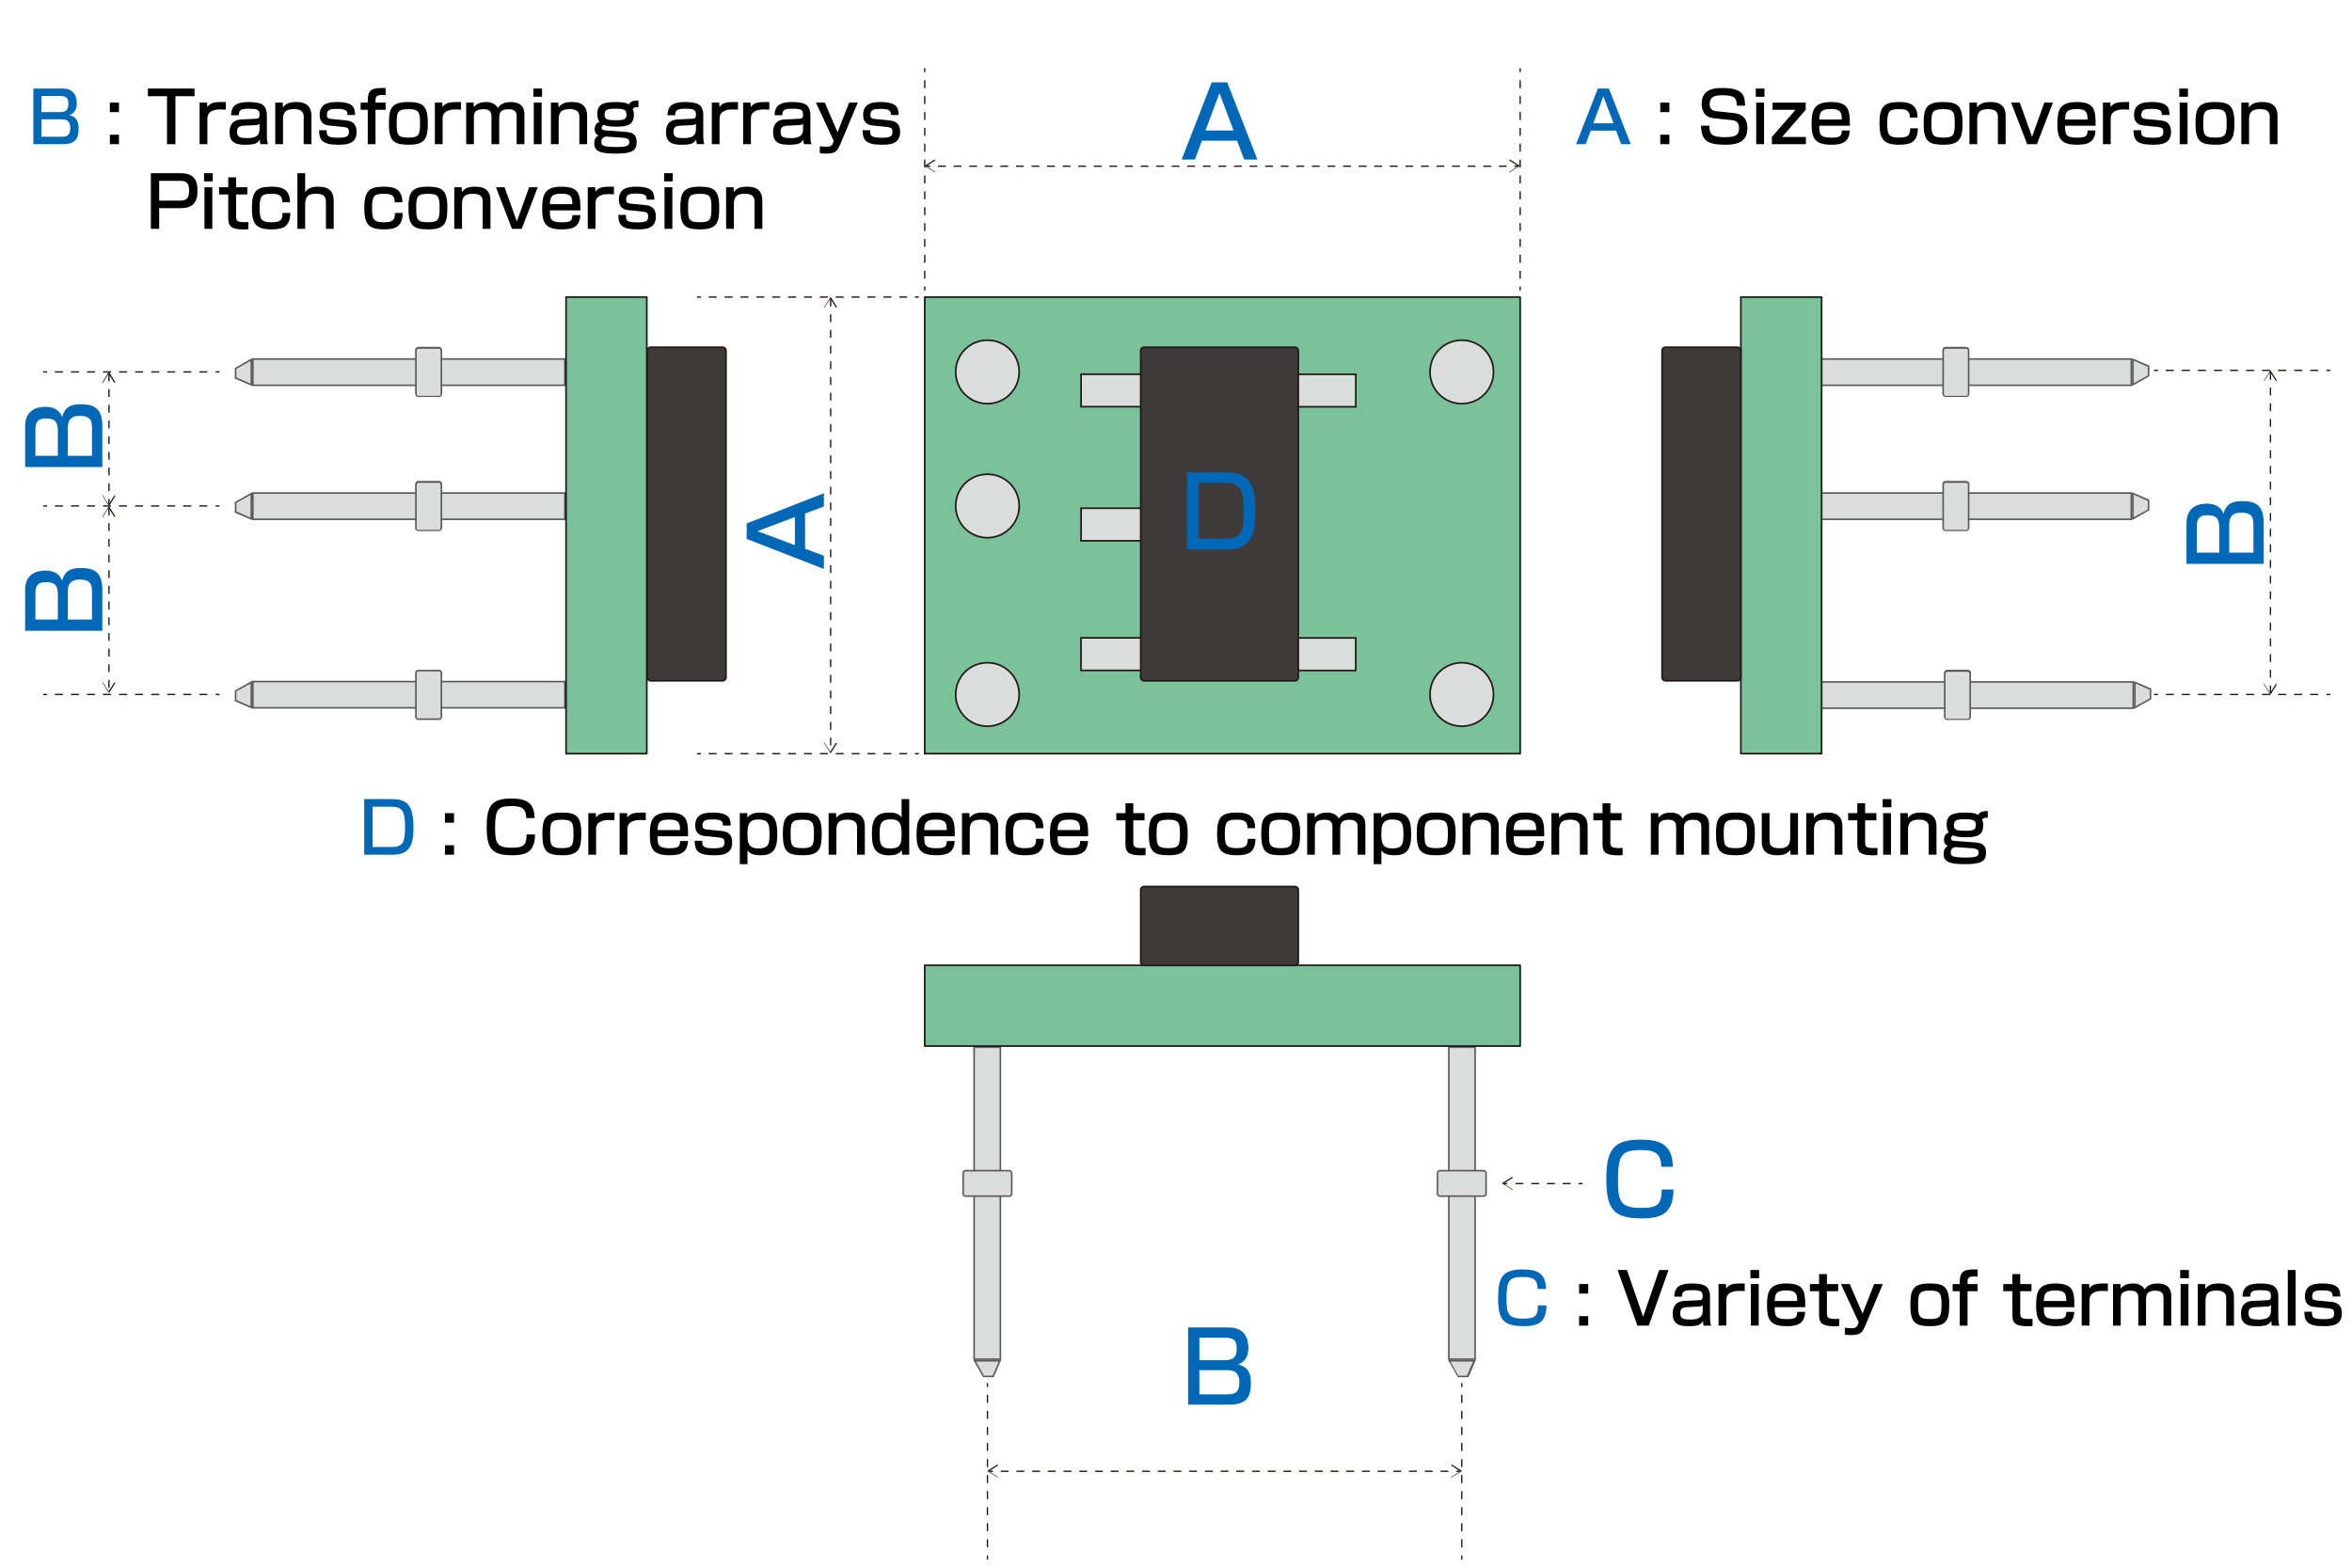 <?xml version="1.0" encoding="UTF-8"?>
<svg id="_レイヤー_1" data-name="レイヤー 1" xmlns="http://www.w3.org/2000/svg" width="600" height="400" xmlns:xlink="http://www.w3.org/1999/xlink" version="1.1" viewBox="0 0 600 400">
  <defs>
    <style>
      .cls-1 {
        fill: #231815;
      }

      .cls-1, .cls-2, .cls-3, .cls-4, .cls-5 {
        stroke-width: 0px;
      }

      .cls-6, .cls-7, .cls-8, .cls-9, .cls-10, .cls-11, .cls-12, .cls-13, .cls-14, .cls-15, .cls-16, .cls-17, .cls-18, .cls-19, .cls-20 {
        stroke: #231815;
      }

      .cls-6, .cls-7, .cls-9, .cls-10, .cls-11, .cls-12, .cls-16, .cls-17, .cls-18, .cls-19, .cls-20 {
        stroke-miterlimit: 10;
      }

      .cls-6, .cls-8, .cls-9, .cls-13, .cls-14, .cls-15, .cls-18 {
        stroke-width: .425px;
      }

      .cls-6, .cls-4 {
        fill: #dbdcdc;
      }

      .cls-2 {
        fill: #595757;
      }

      .cls-7 {
        stroke-dasharray: 0 0 2.003 2.003;
      }

      .cls-7, .cls-9, .cls-10, .cls-11, .cls-12, .cls-16, .cls-17, .cls-19, .cls-20 {
        fill: none;
      }

      .cls-7, .cls-10, .cls-11, .cls-12, .cls-16, .cls-17, .cls-19, .cls-20 {
        stroke-width: .34px;
      }

      .cls-8 {
        fill: url(#_名称未設定グラデーション);
      }

      .cls-8, .cls-13, .cls-14, .cls-15 {
        stroke-linecap: round;
        stroke-linejoin: round;
      }

      .cls-9 {
        stroke-dasharray: 0 2;
      }

      .cls-3 {
        fill: #000;
      }

      .cls-10 {
        stroke-dasharray: 0 0 2.047 2.047;
      }

      .cls-11 {
        stroke-dasharray: 0 0 2.025 2.025;
      }

      .cls-13 {
        fill: url(#_名称未設定グラデーション_2);
      }

      .cls-14 {
        fill: url(#_名称未設定グラデーション_3);
      }

      .cls-15 {
        fill: url(#_名称未設定グラデーション_4);
      }

      .cls-16 {
        stroke-dasharray: 0 0 2.047 2.047;
      }

      .cls-5 {
        fill: #0068b6;
      }

      .cls-17 {
        stroke-dasharray: 0 0 1.987 1.987;
      }

      .cls-18 {
        fill: #3e3a39;
      }

      .cls-19 {
        stroke-dasharray: 0 0 2 2;
      }

      .cls-20 {
        stroke-dasharray: 0 0 2.013 2.013;
      }
    </style>
    <linearGradient id="_名称未設定グラデーション" data-name="名称未設定グラデーション" x1="235.9" y1="267.95" x2="387.8" y2="267.95" gradientTransform="translate(0 402) scale(1 -1)" gradientUnits="userSpaceOnUse">
      <stop offset=".123" stop-color="#79c29a"/>
      <stop offset=".736" stop-color="#79c29a"/>
    </linearGradient>
    <linearGradient id="_名称未設定グラデーション_2" data-name="名称未設定グラデーション 2" x1="235.9" y1="145.4" x2="387.8" y2="145.4" gradientTransform="translate(0 402) scale(1 -1)" gradientUnits="userSpaceOnUse">
      <stop offset=".123" stop-color="#79c29a"/>
      <stop offset=".736" stop-color="#79c29a"/>
    </linearGradient>
    <linearGradient id="_名称未設定グラデーション_3" data-name="名称未設定グラデーション 3" x1="144.365" y1="267.95" x2="165.038" y2="267.95" gradientTransform="translate(0 402) scale(1 -1)" gradientUnits="userSpaceOnUse">
      <stop offset=".123" stop-color="#79c29a"/>
      <stop offset=".736" stop-color="#79c29a"/>
    </linearGradient>
    <linearGradient id="_名称未設定グラデーション_4" data-name="名称未設定グラデーション 4" x1="444.075" y1="267.95" x2="464.746" y2="267.95" gradientTransform="translate(0 402) scale(1 -1)" gradientUnits="userSpaceOnUse">
      <stop offset=".123" stop-color="#79c29a"/>
      <stop offset=".736" stop-color="#79c29a"/>
    </linearGradient>
  </defs>
  <g>
    <g>
      <g>
        <polygon class="cls-8" points="235.9 192.3 235.9 75.8 387.8 75.8 387.8 192.3 235.9 192.3"/>
        <path class="cls-6" d="M251.9,103c-4.5,0-8.1-3.6-8.1-8.1s3.6-8.1,8.1-8.1,8.1,3.6,8.1,8.1-3.7,8.1-8.1,8.1Z"/>
        <path class="cls-6" d="M251.9,137.2c-4.5,0-8.1-3.6-8.1-8.1s3.6-8.1,8.1-8.1,8.1,3.6,8.1,8.1-3.7,8.1-8.1,8.1Z"/>
        <path class="cls-6" d="M251.9,185.3c-4.5,0-8.1-3.6-8.1-8.1s3.6-8.1,8.1-8.1,8.1,3.6,8.1,8.1-3.7,8.1-8.1,8.1Z"/>
        <path class="cls-6" d="M372.9,103c-4.5,0-8.1-3.6-8.1-8.1s3.6-8.1,8.1-8.1,8.1,3.6,8.1,8.1-3.6,8.1-8.1,8.1Z"/>
        <path class="cls-6" d="M372.9,185.3c-4.5,0-8.1-3.6-8.1-8.1s3.6-8.1,8.1-8.1,8.1,3.6,8.1,8.1-3.6,8.1-8.1,8.1Z"/>
        <rect class="cls-6" x="275.786" y="95.474" width="18.4" height="8.3"/>
        <rect class="cls-6" x="275.791" y="129.678" width="18.4" height="8.3"/>
        <rect class="cls-6" x="275.767" y="162.755" width="18.4" height="8.3"/>
        <rect class="cls-6" x="327.467" y="95.493" width="18.4" height="8.3"/>
        <rect class="cls-6" x="327.448" y="162.774" width="18.4" height="8.3"/>
      </g>
      <path class="cls-18" d="M330.4,173.7h-38.6c-.4,0-.8-.4-.8-.8v-83.5c0-.4.4-.8.8-.8h38.6c.4,0,.8.4.8.8v83.5c0,.4-.4.8-.8.8Z"/>
    </g>
    <g>
      <g>
        <g>
          <g>
            <g>
              <rect class="cls-4" x="369.5" y="267.2" width="6.7" height="79.6"/>
              <path class="cls-2" d="M376.1,267.4v79.2h-6.3v-79.2h6.3M376.5,266.9h-7.1v80.1h7.1v-80.1h0Z"/>
            </g>
            <g>
              <polygon class="cls-4" points="372 351.2 369.7 347.2 376.2 347.2 374.4 351.2 372 351.2"/>
              <path class="cls-2" d="M375.8,347.4l-1.6,3.6h-2.2l-2-3.6h5.8M376.5,347h-7.1l2.5,4.4h2.7l1.9-4.4h0Z"/>
            </g>
          </g>
          <g>
            <path class="cls-4" d="M367.3,305.3c-.3,0-.6-.3-.6-.6v-5.4c0-.3.3-.6.6-.6h11.2c.3,0,.6.3.6.6v5.3c0,.3-.3.6-.6.6h-11.2v.1Z"/>
            <path class="cls-2" d="M378.5,298.9c.2,0,.4.2.4.4v5.3c0,.2-.2.4-.4.4h-11.2c-.2,0-.4-.2-.4-.4v-5.3c0-.2.2-.4.4-.4h11.2M378.5,298.5h-11.2c-.4,0-.8.4-.8.8v5.3c0,.4.4.8.8.8h11.2c.4,0,.8-.4.8-.8v-5.3c0-.4-.4-.8-.8-.8h0Z"/>
          </g>
        </g>
        <g>
          <g>
            <g>
              <rect class="cls-4" x="248.5" y="267.2" width="6.7" height="79.6"/>
              <path class="cls-2" d="M255,267.4v79.2h-6.3v-79.2h6.3M255.4,266.9h-7.1v80.1h7.1v-80.1h0Z"/>
            </g>
            <g>
              <polygon class="cls-4" points="250.9 351.2 248.7 347.2 255.1 347.2 253.4 351.2 250.9 351.2"/>
              <path class="cls-2" d="M254.8,347.4l-1.6,3.6h-2.2l-2-3.6h5.8M255.4,347h-7.1l2.5,4.4h2.7l1.9-4.4h0Z"/>
            </g>
          </g>
          <g>
            <path class="cls-4" d="M246.3,305.3c-.3,0-.6-.3-.6-.6v-5.4c0-.3.3-.6.6-.6h11.2c.3,0,.6.3.6.6v5.3c0,.3-.3.6-.6.6h-11.2v.1Z"/>
            <path class="cls-2" d="M257.5,298.9c.2,0,.4.2.4.4v5.3c0,.2-.2.4-.4.4h-11.2c-.2,0-.4-.2-.4-.4v-5.3c0-.2.2-.4.4-.4h11.2M257.5,298.5h-11.2c-.4,0-.8.4-.8.8v5.3c0,.4.4.8.8.8h11.2c.4,0,.8-.4.8-.8v-5.3c0-.4-.4-.8-.8-.8h0Z"/>
          </g>
        </g>
        <polygon class="cls-13" points="235.9 266.9 235.9 246.3 387.8 246.3 387.8 266.9 235.9 266.9"/>
      </g>
      <path class="cls-18" d="M330.4,246.3h-38.6c-.4,0-.8-.4-.8-.8v-18.5c0-.4.4-.8.8-.8h38.6c.4,0,.8.4.8.8v18.5c0,.4-.4.8-.8.8Z"/>
    </g>
    <g>
      <line class="cls-12" x1="235.9" y1="74.1" x2="235.9" y2="73.1"/>
      <line class="cls-11" x1="235.9" y1="71.1" x2="235.9" y2="19.5"/>
      <line class="cls-12" x1="235.9" y1="18.4" x2="235.9" y2="17.4"/>
    </g>
    <g>
      <line class="cls-12" x1="387.8" y1="74.1" x2="387.8" y2="73.1"/>
      <line class="cls-11" x1="387.8" y1="71.1" x2="387.8" y2="19.5"/>
      <line class="cls-12" x1="387.8" y1="18.4" x2="387.8" y2="17.4"/>
    </g>
    <g>
      <line class="cls-12" x1="236.3" y1="42.4" x2="237.3" y2="42.4"/>
      <line class="cls-17" x1="239.3" y1="42.4" x2="385.4" y2="42.4"/>
      <line class="cls-12" x1="386.3" y1="42.4" x2="387.3" y2="42.4"/>
      <path class="cls-1" d="M238.6,44c.1-.1,0-.2-.1-.2l-2.2-1.4,2.2-1.4c.1-.1.1-.2.1-.2-.1-.1-.2-.1-.2-.1l-2.4,1.5-.1.1q0,.1.1.1l2.4,1.5h.1c.1.2.1.1.1.1Z"/>
      <path class="cls-1" d="M385,44c-.1-.1,0-.2.1-.2l2.2-1.4-2.2-1.4c-.1-.1-.1-.2-.1-.2.1-.1.2-.1.2-.1l2.4,1.5.1.1q0,.1-.1.1l-2.4,1.5h-.1c0,.2,0,.1-.1.1Z"/>
    </g>
    <g>
      <line class="cls-12" x1="177.8" y1="192.3" x2="178.8" y2="192.3"/>
      <line class="cls-11" x1="180.8" y1="192.3" x2="232.4" y2="192.3"/>
      <line class="cls-12" x1="233.4" y1="192.3" x2="234.4" y2="192.3"/>
    </g>
    <g>
      <line class="cls-12" x1="177.8" y1="75.8" x2="178.8" y2="75.8"/>
      <line class="cls-11" x1="180.8" y1="75.8" x2="232.4" y2="75.8"/>
      <line class="cls-12" x1="233.4" y1="75.8" x2="234.4" y2="75.8"/>
    </g>
    <g>
      <line class="cls-19" x1="211.9" y1="76.2" x2="211.9" y2="191.9"/>
      <path class="cls-1" d="M210.2,78.5c.1.1.2,0,.2-.1l1.4-2.2,1.4,2.2c.1.1.2.1.2.1.1-.1.1-.2.1-.2l-1.5-2.4-.1-.1s-.1,0-.1.1l-1.5,2.4v.1c-.2,0-.1.1-.1.1Z"/>
      <path class="cls-1" d="M210.2,189.5c.1-.1.2,0,.2.1l1.4,2.2,1.4-2.2c.1-.1.2-.1.2-.1l.1.2-1.5,2.4-.1.1s-.1,0-.1-.1l-1.5-2.4v-.1c-.2,0-.1,0-.1-.1Z"/>
    </g>
    <g>
      <g>
        <g>
          <g>
            <g>
              <rect class="cls-4" x="64.5" y="173.9" width="79.6" height="6.7"/>
              <path class="cls-2" d="M143.9,174.1v6.3h-79.2v-6.3h79.2M144.4,173.7h-80.1v7.1h80.1v-7.1h0Z"/>
            </g>
            <g>
              <polygon class="cls-4" points="60.1 178.8 60.1 176.3 64.1 174 64.1 180.5 60.1 178.8"/>
              <path class="cls-2" d="M63.9,174.4v5.8l-3.6-1.6v-2.2l3.6-2M64.3,173.7l-4.4,2.5v2.7l4.4,1.9v-7.1h0Z"/>
            </g>
          </g>
          <g>
            <path class="cls-4" d="M106.6,183.4c-.3,0-.6-.3-.6-.6v-11.2c0-.3.3-.6.6-.6h5.3c.3,0,.6.3.6.6v11.2c0,.3-.3.6-.6.6h-5.3Z"/>
            <path class="cls-2" d="M112,171.3c.2,0,.4.2.4.4v11.2c0,.2-.2.4-.4.4h-5.3c-.2,0-.4-.2-.4-.4v-11.2c0-.2.2-.4.4-.4h5.3M112,170.9h-5.3c-.4,0-.8.4-.8.8v11.2c0,.4.4.8.8.8h5.3c.4,0,.8-.4.8-.8v-11.2c0-.5-.4-.8-.8-.8h0Z"/>
          </g>
        </g>
        <g>
          <g>
            <g>
              <rect class="cls-4" x="64.5" y="125.8" width="79.6" height="6.7"/>
              <path class="cls-2" d="M143.9,126v6.3h-79.2v-6.3h79.2M144.4,125.6h-80.1v7.1h80.1v-7.1h0Z"/>
            </g>
            <g>
              <polygon class="cls-4" points="60.1 130.6 60.1 128.2 64.1 125.9 64.1 132.4 60.1 130.6"/>
              <path class="cls-2" d="M63.9,126.3v5.8l-3.6-1.6v-2.2l3.6-2M64.3,125.6l-4.4,2.5v2.7l4.4,1.9v-7.1h0Z"/>
            </g>
          </g>
          <g>
            <path class="cls-4" d="M106.6,135.3c-.3,0-.6-.3-.6-.6v-11.2c0-.3.3-.6.6-.6h5.3c.3,0,.6.3.6.6v11.2c0,.3-.3.6-.6.6h-5.3Z"/>
            <path class="cls-2" d="M112,123.2c.2,0,.4.2.4.4v11.2c0,.2-.2.4-.4.4h-5.3c-.2,0-.4-.2-.4-.4v-11.2c0-.2.2-.4.4-.4h5.3M112,122.7h-5.3c-.4,0-.8.4-.8.8v11.2c0,.4.4.8.8.8h5.3c.4,0,.8-.4.8-.8v-11.2c0-.4-.4-.8-.8-.8h0Z"/>
          </g>
        </g>
        <g>
          <g>
            <g>
              <rect class="cls-4" x="64.5" y="91.6" width="79.6" height="6.7"/>
              <path class="cls-2" d="M143.9,91.8v6.3h-79.2v-6.3h79.2M144.4,91.4h-80.1v7.1h80.1v-7.1h0Z"/>
            </g>
            <g>
              <polygon class="cls-4" points="60.1 96.4 60.1 94 64.1 91.7 64.1 98.2 60.1 96.4"/>
              <path class="cls-2" d="M63.9,92.1v5.8l-3.6-1.6v-2.2l3.6-2M64.3,91.4l-4.4,2.5v2.7l4.4,1.9v-7.1h0Z"/>
            </g>
          </g>
          <g>
            <path class="cls-4" d="M106.6,101.1c-.3,0-.6-.3-.6-.6v-11.1c0-.3.3-.6.6-.6h5.3c.3,0,.6.3.6.6v11.2c0,.3-.3.6-.6.6h-5.3v-.1Z"/>
            <path class="cls-2" d="M112,89c.2,0,.4.2.4.4v11.2c0,.2-.2.4-.4.4h-5.3c-.2,0-.4-.2-.4-.4v-11.2c0-.2.2-.4.4-.4h5.3M112,88.5h-5.3c-.4,0-.8.4-.8.8v11.2c0,.4.4.8.8.8h5.3c.4,0,.8-.4.8-.8v-11.1c0-.5-.4-.9-.8-.9h0Z"/>
          </g>
        </g>
        <polygon class="cls-14" points="144.4 192.3 144.4 75.8 165 75.8 165 192.3 144.4 192.3"/>
      </g>
      <path class="cls-18" d="M184.4,173.7h-18.5c-.4,0-.8-.4-.8-.8v-83.5c0-.4.4-.8.8-.8h18.5c.4,0,.8.4.8.8v83.5c0,.4-.4.8-.8.8Z"/>
    </g>
    <g>
      <g>
        <g>
          <g>
            <g>
              <rect class="cls-4" x="464.1" y="125.8" width="79.6" height="6.7"/>
              <path class="cls-2" d="M543.5,126v6.3h-79.2v-6.3h79.2M543.9,125.6h-80.1v7.1h80.1v-7.1h0Z"/>
            </g>
            <g>
              <polygon class="cls-4" points="544.1 125.9 548.1 127.6 548.1 130.1 544.1 132.3 544.1 125.9"/>
              <path class="cls-2" d="M544.3,126.2l3.6,1.6v2.2l-3.6,2v-5.8M543.9,125.6v7.1l4.4-2.5v-2.7l-4.4-1.9h0Z"/>
            </g>
          </g>
          <g>
            <path class="cls-4" d="M496.2,135.3c-.3,0-.6-.3-.6-.6v-11.2c0-.3.3-.6.6-.6h5.3c.3,0,.6.3.6.6v11.2c0,.3-.3.6-.6.6h-5.3Z"/>
            <path class="cls-2" d="M501.6,123.2c.2,0,.4.2.4.4v11.2c0,.2-.2.4-.4.4h-5.3c-.2,0-.4-.2-.4-.4v-11.2c0-.2.2-.4.4-.4h5.3M501.6,122.7h-5.3c-.4,0-.8.4-.8.8v11.2c0,.4.4.8.8.8h5.3c.4,0,.8-.4.8-.8v-11.2c0-.4-.4-.8-.8-.8h0Z"/>
          </g>
        </g>
        <g>
          <g>
            <g>
              <rect class="cls-4" x="464.5" y="174" width="79.6" height="6.7"/>
              <path class="cls-2" d="M544,174.2v6.3h-79.2v-6.3h79.2M544.4,173.8h-80.1v7.1h80.1v-7.1h0Z"/>
            </g>
            <g>
              <polygon class="cls-4" points="544.6 174.1 548.6 175.8 548.6 178.3 544.6 180.5 544.6 174.1"/>
              <path class="cls-2" d="M544.8,174.4l3.6,1.6v2.2l-3.6,2v-5.8M544.4,173.8v7.1l4.4-2.5v-2.7l-4.4-1.9h0Z"/>
            </g>
          </g>
          <g>
            <path class="cls-4" d="M496.7,183.5c-.3,0-.6-.3-.6-.6v-11.2c0-.3.3-.6.6-.6h5.3c.3,0,.6.3.6.6v11.2c0,.3-.3.6-.6.6h-5.3Z"/>
            <path class="cls-2" d="M502,171.4c.2,0,.4.2.4.4v11.2c0,.2-.2.4-.4.4h-5.3c-.2,0-.4-.2-.4-.4v-11.2c0-.2.2-.4.4-.4h5.3M502,170.9h-5.3c-.4,0-.8.4-.8.8v11.2c0,.4.4.8.8.8h5.3c.4,0,.8-.4.8-.8v-11.2c.1-.4-.3-.8-.8-.8h0Z"/>
          </g>
        </g>
        <g>
          <g>
            <g>
              <rect class="cls-4" x="464.1" y="91.6" width="79.6" height="6.7"/>
              <path class="cls-2" d="M543.5,91.8v6.3h-79.2v-6.3h79.2M543.9,91.4h-80.1v7.1h80.1v-7.1h0Z"/>
            </g>
            <g>
              <polygon class="cls-4" points="544.1 91.7 548.1 93.4 548.1 95.9 544.1 98.1 544.1 91.7"/>
              <path class="cls-2" d="M544.3,92l3.6,1.6v2.2l-3.6,2v-5.8M543.9,91.4v7.1l4.4-2.5v-2.7l-4.4-1.9h0Z"/>
            </g>
          </g>
          <g>
            <path class="cls-4" d="M496.2,101.1c-.3,0-.6-.3-.6-.6v-11.1c0-.3.3-.6.6-.6h5.3c.3,0,.6.3.6.6v11.2c0,.3-.3.6-.6.6h-5.3v-.1Z"/>
            <path class="cls-2" d="M501.6,89c.2,0,.4.2.4.4v11.2c0,.2-.2.4-.4.4h-5.3c-.2,0-.4-.2-.4-.4v-11.2c0-.2.2-.4.4-.4h5.3M501.6,88.5h-5.3c-.4,0-.8.4-.8.8v11.2c0,.4.4.8.8.8h5.3c.4,0,.8-.4.8-.8v-11.1c0-.5-.4-.9-.8-.9h0Z"/>
          </g>
        </g>
        <polygon class="cls-15" points="444.1 192.3 444.1 75.8 464.7 75.8 464.7 192.3 444.1 192.3"/>
      </g>
      <path class="cls-18" d="M443.3,173.7h-18.5c-.4,0-.8-.4-.8-.8v-83.5c0-.4.4-.8.8-.8h18.5c.4,0,.8.4.8.8v83.5c0,.4-.4.8-.8.8Z"/>
    </g>
    <g>
      <line class="cls-19" x1="27.8" y1="95.3" x2="27.8" y2="128.7"/>
      <path class="cls-1" d="M26.1,97.7c.1.1.2,0,.2-.1l1.4-2.2,1.4,2.2c.1.1.2.1.2.1.1-.1.1-.2.1-.2l-1.5-2.5-.1-.1s-.1,0-.1.1l-1.5,2.4v.1q-.1.1-.1.2Z"/>
      <path class="cls-1" d="M26.1,126.4c.1-.1.2,0,.2.1l1.4,2.2,1.4-2.2c.1-.1.2-.1.2-.1.1.1.1.2.1.2l-1.5,2.4-.1.1s-.1,0-.1-.1l-1.5-2.4v-.1c-.1,0-.1-.1-.1-.1Z"/>
    </g>
    <g>
      <line class="cls-12" x1="11" y1="94.9" x2="12" y2="94.9"/>
      <line class="cls-10" x1="14" y1="94.9" x2="53.9" y2="94.9"/>
      <line class="cls-12" x1="55" y1="94.9" x2="56" y2="94.9"/>
    </g>
    <g>
      <line class="cls-12" x1="11" y1="129.1" x2="12" y2="129.1"/>
      <line class="cls-10" x1="14" y1="129.1" x2="53.9" y2="129.1"/>
      <line class="cls-12" x1="55" y1="129.1" x2="56" y2="129.1"/>
    </g>
    <g>
      <line class="cls-12" x1="11" y1="177.2" x2="12" y2="177.2"/>
      <line class="cls-10" x1="14" y1="177.2" x2="53.9" y2="177.2"/>
      <line class="cls-12" x1="55" y1="177.2" x2="56" y2="177.2"/>
    </g>
    <g>
      <line class="cls-19" x1="27.8" y1="129.5" x2="27.8" y2="176.4"/>
      <path class="cls-1" d="M26.1,131.9c.1.1.2,0,.2-.1l1.4-2.2,1.4,2.2c.1.1.2.1.2.1.1-.1.1-.2.1-.2l-1.5-2.4-.1-.1s-.1,0-.1.1l-1.5,2.4v.1q-.1,0-.1.1Z"/>
      <path class="cls-1" d="M26.1,174.1c.1-.1.2,0,.2.1l1.4,2.2,1.4-2.2c.1-.1.2-.1.2-.1.1.1.1.2.1.2l-1.5,2.4-.1.1s-.1,0-.1-.1l-1.5-2.4v-.1c-.1,0-.1-.1-.1-.1Z"/>
    </g>
    <g>
      <line class="cls-12" x1="549.5" y1="94.5" x2="550.5" y2="94.5"/>
      <line class="cls-10" x1="552.5" y1="94.5" x2="592.4" y2="94.5"/>
      <line class="cls-12" x1="593.5" y1="94.5" x2="594.5" y2="94.5"/>
    </g>
    <g>
      <line class="cls-12" x1="549.5" y1="177.2" x2="550.5" y2="177.2"/>
      <line class="cls-10" x1="552.5" y1="177.2" x2="592.4" y2="177.2"/>
      <line class="cls-12" x1="593.5" y1="177.2" x2="594.5" y2="177.2"/>
    </g>
    <g>
      <line class="cls-19" x1="579.2" y1="94.9" x2="579.2" y2="176.8"/>
      <path class="cls-1" d="M577.5,97.2c.1.1.2,0,.2-.1l1.4-2.2,1.4,2.2c.1.1.2.1.2.1.1-.1.1-.2.1-.2l-1.5-2.4-.1-.1q-.1,0-.1.1l-1.5,2.4v.1c-.2,0-.1.1-.1.1Z"/>
      <path class="cls-1" d="M577.5,174.5c.1-.1.2,0,.2.1l1.4,2.2,1.4-2.2c.1-.1.2-.1.2-.1l.1.2-1.5,2.4-.1.1q-.1,0-.1-.1l-1.5-2.4v-.1c-.2,0-.1-.1-.1-.1Z"/>
    </g>
    <g>
      <line class="cls-12" x1="251.9" y1="352.9" x2="251.9" y2="353.9"/>
      <line class="cls-16" x1="251.9" y1="355.9" x2="251.9" y2="395.8"/>
      <line class="cls-12" x1="251.9" y1="396.9" x2="251.9" y2="397.9"/>
    </g>
    <g>
      <line class="cls-12" x1="372.9" y1="352.9" x2="372.9" y2="353.9"/>
      <line class="cls-16" x1="372.9" y1="355.9" x2="372.9" y2="395.8"/>
      <line class="cls-12" x1="372.9" y1="396.9" x2="372.9" y2="397.9"/>
    </g>
    <g>
      <line class="cls-12" x1="252.3" y1="375.4" x2="253.3" y2="375.4"/>
      <line class="cls-7" x1="255.3" y1="375.4" x2="370.5" y2="375.4"/>
      <line class="cls-12" x1="371.5" y1="375.4" x2="372.5" y2="375.4"/>
      <path class="cls-1" d="M254.6,377c.1-.1,0-.2-.1-.2l-2.2-1.4,2.2-1.4c.1-.1.1-.2.1-.2-.1-.1-.2-.1-.2-.1l-2.4,1.5-.1.1s0,.1.1.1l2.4,1.5h.1c0,.2.1.1.1.1Z"/>
      <path class="cls-1" d="M370.2,377c-.1-.1,0-.2.1-.2l2.2-1.4-2.2-1.4c-.1-.1-.1-.2-.1-.2.1-.1.2-.1.2-.1l2.4,1.5.1.1s0,.1-.1.1l-2.4,1.5h-.1c0,.2-.1.1-.1.1Z"/>
    </g>
    <path class="cls-9" d="M383.1,302c0,5.7-4.6,10.2-10.2,10.2s-10.2-4.6-10.2-10.2,4.6-10.2,10.2-10.2c5.7,0,10.2,4.5,10.2,10.2Z"/>
    <g>
      <line class="cls-12" x1="383.5" y1="302" x2="384.5" y2="302"/>
      <line class="cls-20" x1="386.6" y1="302" x2="401.7" y2="302"/>
      <line class="cls-12" x1="402.7" y1="302" x2="403.7" y2="302"/>
      <path class="cls-1" d="M385.9,303.6c.1-.1,0-.2-.1-.2l-2.2-1.4,2.2-1.4c.1-.1.1-.2.1-.2-.1-.1-.2-.1-.2-.1l-2.4,1.5-.1.1s0,.1.1.1l2.4,1.5h.1q0,.2.1.1Z"/>
    </g>
  </g>
  <g>
    <path class="cls-5" d="M415.996,36.784h-2.431l-1.296-3.457h-6.464l-1.297,3.457h-2.431l5.528-14.188h2.845l5.545,14.188ZM406.454,31.454h5.167l-2.593-6.878-2.574,6.878Z"/>
    <path class="cls-3" d="M425.857,26.179v2.431h-2.323v-2.431h2.323ZM425.857,34.371v2.413h-2.323v-2.413h2.323Z"/>
    <path class="cls-3" d="M443.049,26.953c0-1.836-.469-2.646-3.493-2.646-1.963,0-3.403.216-3.403,2.305,0,1.278.721,1.674,1.837,1.782l3.997.414c1.477.162,3.781.576,3.781,3.907,0,4.033-3.421,4.213-5.834,4.213-4.609,0-5.924-1.296-5.996-4.861h2.143c0,2.035.396,2.935,3.89,2.935,2.683,0,3.673-.486,3.673-2.287,0-1.656-.937-1.962-1.944-2.07l-4.483-.468c-2.755-.288-3.115-2.449-3.115-3.709,0-4.015,3.728-4.015,5.33-4.015,5.348,0,5.689,2.017,5.743,4.501h-2.124Z"/>
    <path class="cls-3" d="M450.121,22.595v2.089h-2.215v-2.089h2.215ZM450.013,26.179v10.605h-1.999v-10.605h1.999Z"/>
    <path class="cls-3" d="M460.634,26.179v1.836l-6.014,6.932h6.067v1.836h-8.679v-1.836l6.032-6.932h-5.852v-1.836h8.444Z"/>
    <path class="cls-3" d="M464.105,32.084c.018,2.034.036,3.043,3.007,3.043,2.377,0,2.665-.396,2.755-1.837h2.017c-.162,2.593-1.404,3.637-4.627,3.637-4.195,0-5.114-1.512-5.114-5.257,0-3.547.576-5.636,4.897-5.636,4.592,0,4.88,1.962,4.861,6.05h-7.796ZM469.849,30.5c-.035-1.621-.144-2.683-2.736-2.683-2.701,0-2.917.9-3.007,2.683h5.743Z"/>
    <path class="cls-3" d="M489.254,32.732c-.054,3.313-1.585,4.195-4.718,4.195-3.979,0-5.077-1.314-5.077-5.474,0-4.213,1.152-5.419,4.915-5.419,1.783,0,4.844.054,4.79,3.979h-1.945c0-1.945-1.062-2.161-2.719-2.161-2.503,0-3.061.396-3.061,3.673,0,2.575.216,3.583,2.898,3.583,2.089,0,2.972-.306,2.953-2.377h1.963Z"/>
    <path class="cls-3" d="M495.534,26.035c3.583,0,5.113.666,5.113,5.239,0,3.817-.45,5.654-4.808,5.654-3.942,0-5.113-.936-5.113-5.419,0-3.709.559-5.474,4.808-5.474ZM495.696,35.109c2.791,0,2.971-.738,2.971-3.872,0-2.827-.486-3.385-2.971-3.385-2.863,0-2.989.846-2.989,3.655,0,2.791.145,3.601,2.989,3.601Z"/>
    <path class="cls-3" d="M504.299,26.179l.072,1.224c.918-1.351,2.521-1.368,3.367-1.368,1.008,0,3.907,0,3.907,3.511v7.238h-1.98v-6.896c0-.81-.108-2.053-2.485-2.053-2.484,0-2.79,1.225-2.79,2.719v6.23h-1.981v-10.605h1.891Z"/>
    <path class="cls-3" d="M515.243,26.179l3.133,8.714,3.133-8.714h2.196l-4.087,10.605h-2.484l-4.088-10.605h2.197Z"/>
    <path class="cls-3" d="M526.799,32.084c.018,2.034.036,3.043,3.007,3.043,2.377,0,2.665-.396,2.755-1.837h2.017c-.162,2.593-1.404,3.637-4.627,3.637-4.195,0-5.114-1.512-5.114-5.257,0-3.547.576-5.636,4.897-5.636,4.592,0,4.88,1.962,4.861,6.05h-7.796ZM532.542,30.5c-.035-1.621-.144-2.683-2.736-2.683-2.701,0-2.917.9-3.007,2.683h5.743Z"/>
    <path class="cls-3" d="M538.354,26.179l.09,1.116c.883-1.278,2.143-1.278,4.7-1.26v1.944c-.685-.036-.991-.054-1.387-.054-.612,0-3.313,0-3.313,2.287v6.572h-1.98v-10.605h1.891Z"/>
    <path class="cls-3" d="M551.479,29.348c0-.811.018-1.567-2.521-1.567-1.819,0-2.701.145-2.701,1.585,0,.558.108.9,1.297,1.008l3.673.36c1.782.18,2.61,1.116,2.61,2.953,0,3.133-2.736,3.241-4.682,3.241-4.123,0-4.861-1.207-4.897-3.691h1.945c0,1.314,0,1.908,2.988,1.908,2.341,0,2.683-.504,2.683-1.53,0-.864-.342-1.116-1.439-1.225l-3.674-.378c-2.358-.234-2.358-2.197-2.358-2.665,0-3.223,2.827-3.313,4.556-3.313,4.393,0,4.447,1.8,4.483,3.313h-1.963Z"/>
    <path class="cls-3" d="M558.154,22.595v2.089h-2.215v-2.089h2.215ZM558.046,26.179v10.605h-1.999v-10.605h1.999Z"/>
    <path class="cls-3" d="M564.887,26.035c3.583,0,5.113.666,5.113,5.239,0,3.817-.45,5.654-4.808,5.654-3.943,0-5.113-.936-5.113-5.419,0-3.709.559-5.474,4.808-5.474ZM565.049,35.109c2.791,0,2.971-.738,2.971-3.872,0-2.827-.486-3.385-2.971-3.385-2.863,0-2.989.846-2.989,3.655,0,2.791.145,3.601,2.989,3.601Z"/>
    <path class="cls-3" d="M573.651,26.179l.072,1.224c.918-1.351,2.521-1.368,3.367-1.368,1.008,0,3.907,0,3.907,3.511v7.238h-1.98v-6.896c0-.81-.108-2.053-2.485-2.053-2.484,0-2.791,1.225-2.791,2.719v6.23h-1.98v-10.605h1.891Z"/>
  </g>
  <g>
    <path class="cls-5" d="M392.253,328.888c-.018-2.736-1.512-3.061-3.816-3.061-3.512,0-4.124.918-4.124,5.563,0,3.781.396,5.06,4.178,5.06,2.863,0,3.835-.414,3.854-3.385h2.16c-.054,4.069-1.818,5.312-5.743,5.312-5.222,0-6.591-1.566-6.591-7.202,0-5.132,1.062-7.274,6.194-7.274,3.511,0,5.941.72,6.032,4.987h-2.144Z"/>
    <path class="cls-3" d="M405.157,327.628v2.431h-2.323v-2.431h2.323ZM405.157,335.82v2.412h-2.323v-2.412h2.323Z"/>
    <path class="cls-3" d="M415.038,324.044l4.123,11.938,4.105-11.938h2.377l-5.042,14.188h-2.898l-5.042-14.188h2.377Z"/>
    <path class="cls-3" d="M436.227,335.964c0,1.387.162,1.927.27,2.269h-1.908c-.107-.45-.126-.63-.162-1.206-.558,1.008-1.296,1.351-3.673,1.351-2.053,0-4.033-.307-4.033-3.133,0-.721,0-3.169,2.935-3.313l3.745-.18c.486-.019.954-.036.954-1.062,0-1.278-.594-1.494-2.7-1.494-1.909,0-2.593.233-2.593,1.656h-1.963c.019-2.845,2.017-3.367,4.447-3.367,3.223,0,4.682.63,4.682,3.457v5.023ZM434.354,332.957c-.27.396-.846.414-.99.414l-3.043.145c-1.674.071-1.692.954-1.692,1.674,0,1.351,1.062,1.495,2.539,1.495,1.746,0,3.187-.307,3.187-2.27v-1.458Z"/>
    <path class="cls-3" d="M440.292,327.628l.09,1.116c.883-1.278,2.143-1.278,4.7-1.261v1.944c-.685-.036-.99-.054-1.387-.054-.612,0-3.313,0-3.313,2.287v6.571h-1.98v-10.604h1.891Z"/>
    <path class="cls-3" d="M448.752,324.044v2.089h-2.215v-2.089h2.215ZM448.644,327.628v10.604h-1.999v-10.604h1.999Z"/>
    <path class="cls-3" d="M452.729,333.533c.018,2.034.036,3.043,3.007,3.043,2.377,0,2.665-.396,2.755-1.837h2.017c-.162,2.593-1.404,3.638-4.627,3.638-4.195,0-5.114-1.513-5.114-5.258,0-3.547.576-5.636,4.897-5.636,4.592,0,4.88,1.963,4.861,6.05h-7.796ZM458.473,331.949c-.035-1.621-.144-2.684-2.736-2.684-2.701,0-2.917.9-3.007,2.684h5.743Z"/>
    <path class="cls-3" d="M464.051,325.089h1.999v2.539h2.863v1.836h-2.863v5.51c0,1.242.234,1.566,2.287,1.566.378,0,.504-.018.846-.036v1.818c-.54.072-.954.072-1.17.072-3.151,0-3.962-.792-3.962-2.827v-6.104h-2.34v-1.836h2.34v-2.539Z"/>
    <path class="cls-3" d="M471.881,327.628l3.259,7.544,2.971-7.544h2.196l-4.465,10.623c-.828,1.962-1.404,2.395-3.728,2.395-.9,0-1.296-.072-1.494-.126v-1.747c.954.126,1.675.126,1.71.126,1.188,0,1.459-.396,1.729-1.188l.108-.307-4.537-9.776h2.251Z"/>
    <path class="cls-3" d="M492.149,327.483c3.583,0,5.113.666,5.113,5.239,0,3.817-.45,5.654-4.808,5.654-3.943,0-5.113-.937-5.113-5.42,0-3.709.559-5.474,4.808-5.474ZM492.312,336.559c2.791,0,2.971-.738,2.971-3.872,0-2.826-.486-3.385-2.971-3.385-2.863,0-2.989.847-2.989,3.655,0,2.791.145,3.602,2.989,3.602Z"/>
    <path class="cls-3" d="M499.942,327.016c0-3.133,1.656-3.133,4.555-3.115v1.818c-1.566-.072-2.574-.107-2.574,1.188v.721h2.574v1.836h-2.574v8.769h-1.98v-8.769h-1.819v-1.836h1.819v-.612Z"/>
    <path class="cls-3" d="M513.369,325.089h1.999v2.539h2.863v1.836h-2.863v5.51c0,1.242.234,1.566,2.287,1.566.378,0,.504-.018.846-.036v1.818c-.54.072-.954.072-1.17.072-3.151,0-3.962-.792-3.962-2.827v-6.104h-2.34v-1.836h2.34v-2.539Z"/>
    <path class="cls-3" d="M521.38,333.533c.018,2.034.036,3.043,3.007,3.043,2.377,0,2.665-.396,2.755-1.837h2.017c-.162,2.593-1.404,3.638-4.627,3.638-4.195,0-5.114-1.513-5.114-5.258,0-3.547.576-5.636,4.897-5.636,4.592,0,4.88,1.963,4.861,6.05h-7.796ZM527.123,331.949c-.035-1.621-.144-2.684-2.736-2.684-2.701,0-2.917.9-3.007,2.684h5.743Z"/>
    <path class="cls-3" d="M532.936,327.628l.09,1.116c.883-1.278,2.143-1.278,4.7-1.261v1.944c-.685-.036-.991-.054-1.387-.054-.612,0-3.313,0-3.313,2.287v6.571h-1.98v-10.604h1.891Z"/>
    <path class="cls-3" d="M540.927,327.628l.054,1.17c.631-.774,1.495-1.314,3.098-1.314.648,0,2.215.072,3.079,1.53.702-1.368,2.431-1.53,3.133-1.53,3.385,0,3.601,2.07,3.601,3.223v7.526h-1.98v-7.04c0-.684-.054-1.872-2.017-1.872-1.62,0-2.431.485-2.431,2.124v6.788h-1.98v-6.878c0-.954-.036-2.053-2.035-2.053-2.448,0-2.448,1.333-2.448,2.106v6.824h-1.963v-10.604h1.891Z"/>
    <path class="cls-3" d="M558.388,324.044v2.089h-2.215v-2.089h2.215ZM558.279,327.628v10.604h-1.999v-10.604h1.999Z"/>
    <path class="cls-3" d="M562.545,327.628l.072,1.224c.918-1.351,2.521-1.368,3.367-1.368,1.008,0,3.907,0,3.907,3.511v7.238h-1.98v-6.896c0-.811-.108-2.053-2.485-2.053-2.484,0-2.791,1.225-2.791,2.719v6.229h-1.98v-10.604h1.891Z"/>
    <path class="cls-3" d="M581.195,335.964c0,1.387.162,1.927.27,2.269h-1.908c-.107-.45-.126-.63-.162-1.206-.558,1.008-1.296,1.351-3.673,1.351-2.053,0-4.033-.307-4.033-3.133,0-.721,0-3.169,2.935-3.313l3.745-.18c.486-.019.954-.036.954-1.062,0-1.278-.594-1.494-2.7-1.494-1.909,0-2.593.233-2.593,1.656h-1.963c.019-2.845,2.017-3.367,4.447-3.367,3.223,0,4.682.63,4.682,3.457v5.023ZM579.322,332.957c-.27.396-.846.414-.99.414l-3.043.145c-1.674.071-1.692.954-1.692,1.674,0,1.351,1.062,1.495,2.539,1.495,1.746,0,3.187-.307,3.187-2.27v-1.458Z"/>
    <path class="cls-3" d="M585.621,324.044v14.188h-1.999v-14.188h1.999Z"/>
    <path class="cls-3" d="M595.054,330.797c0-.811.018-1.567-2.521-1.567-1.819,0-2.701.145-2.701,1.585,0,.559.108.9,1.297,1.008l3.673.36c1.782.181,2.61,1.116,2.61,2.953,0,3.133-2.736,3.241-4.682,3.241-4.123,0-4.861-1.207-4.897-3.691h1.945c0,1.314,0,1.908,2.988,1.908,2.341,0,2.683-.504,2.683-1.53,0-.864-.342-1.116-1.439-1.225l-3.674-.378c-2.358-.233-2.358-2.196-2.358-2.664,0-3.224,2.827-3.313,4.556-3.313,4.393,0,4.447,1.801,4.483,3.313h-1.963Z"/>
  </g>
  <g>
    <path class="cls-5" d="M16.004,22.596c2.953,0,3.583,2.107,3.583,3.709,0,1.242-.36,2.539-1.872,3.079,1.386.414,2.34,1.062,2.34,3.421,0,2.376-.666,3.979-3.942,3.979h-7.599v-14.188h7.49ZM10.584,24.486v4.124h4.628c1.998,0,2.232-.918,2.232-2.233,0-1.512-.702-1.891-2.161-1.891h-4.699ZM10.584,30.446v4.447h5.168c1.314,0,2.179-.324,2.179-2.232,0-2.215-1.477-2.215-2.431-2.215h-4.916Z"/>
    <path class="cls-3" d="M30.348,26.179v2.431h-2.323v-2.431h2.323ZM30.348,34.372v2.413h-2.323v-2.413h2.323Z"/>
    <path class="cls-3" d="M49.628,22.596v1.945h-4.879v12.244h-2.143v-12.244h-4.88v-1.945h11.901Z"/>
    <path class="cls-3" d="M52.812,26.179l.09,1.116c.883-1.278,2.143-1.278,4.7-1.26v1.944c-.685-.036-.99-.054-1.387-.054-.612,0-3.313,0-3.313,2.287v6.572h-1.98v-10.605h1.891Z"/>
    <path class="cls-3" d="M68.078,34.516c0,1.386.162,1.926.271,2.269h-1.909c-.108-.45-.126-.63-.162-1.207-.558,1.008-1.296,1.351-3.673,1.351-2.053,0-4.033-.306-4.033-3.133,0-.72,0-3.169,2.935-3.313l3.745-.18c.486-.018.954-.036.954-1.062,0-1.278-.594-1.494-2.7-1.494-1.909,0-2.593.234-2.593,1.656h-1.963c.019-2.845,2.017-3.367,4.447-3.367,3.224,0,4.682.63,4.682,3.457v5.023ZM66.205,31.509c-.27.396-.846.414-.99.414l-3.043.144c-1.674.072-1.692.954-1.692,1.674,0,1.351,1.062,1.495,2.539,1.495,1.746,0,3.187-.306,3.187-2.269v-1.458Z"/>
    <path class="cls-3" d="M72.107,26.179l.072,1.224c.918-1.351,2.521-1.368,3.367-1.368,1.008,0,3.907,0,3.907,3.511v7.238h-1.98v-6.896c0-.81-.108-2.053-2.485-2.053-2.484,0-2.79,1.225-2.79,2.719v6.23h-1.981v-10.605h1.891Z"/>
    <path class="cls-3" d="M88.615,29.348c0-.811.018-1.567-2.521-1.567-1.819,0-2.701.145-2.701,1.585,0,.558.108.9,1.297,1.008l3.673.36c1.782.18,2.61,1.116,2.61,2.953,0,3.133-2.736,3.241-4.682,3.241-4.123,0-4.861-1.207-4.897-3.691h1.945c0,1.314,0,1.908,2.988,1.908,2.341,0,2.683-.504,2.683-1.53,0-.864-.342-1.116-1.439-1.225l-3.674-.378c-2.358-.234-2.358-2.197-2.358-2.665,0-3.223,2.827-3.313,4.556-3.313,4.393,0,4.447,1.8,4.483,3.313h-1.963Z"/>
    <path class="cls-3" d="M93.815,25.567c0-3.133,1.656-3.133,4.555-3.115v1.818c-1.566-.072-2.574-.108-2.574,1.188v.72h2.574v1.836h-2.574v8.769h-1.98v-8.769h-1.818v-1.836h1.818v-.612Z"/>
    <path class="cls-3" d="M104.022,26.035c3.583,0,5.113.666,5.113,5.239,0,3.817-.45,5.654-4.808,5.654-3.942,0-5.113-.936-5.113-5.419,0-3.709.559-5.474,4.808-5.474ZM104.184,35.11c2.791,0,2.971-.738,2.971-3.872,0-2.827-.486-3.385-2.971-3.385-2.863,0-2.989.846-2.989,3.655,0,2.791.145,3.601,2.989,3.601Z"/>
    <path class="cls-3" d="M112.823,26.179l.09,1.116c.883-1.278,2.143-1.278,4.7-1.26v1.944c-.685-.036-.991-.054-1.387-.054-.612,0-3.313,0-3.313,2.287v6.572h-1.98v-10.605h1.891Z"/>
    <path class="cls-3" d="M120.814,26.179l.054,1.17c.631-.774,1.495-1.314,3.098-1.314.648,0,2.215.072,3.079,1.53.702-1.368,2.431-1.53,3.133-1.53,3.385,0,3.601,2.07,3.601,3.223v7.526h-1.98v-7.04c0-.684-.054-1.873-2.017-1.873-1.62,0-2.431.486-2.431,2.125v6.788h-1.98v-6.878c0-.955-.036-2.053-2.035-2.053-2.448,0-2.448,1.333-2.448,2.106v6.824h-1.963v-10.605h1.891Z"/>
    <path class="cls-3" d="M138.275,22.596v2.089h-2.215v-2.089h2.215ZM138.167,26.179v10.605h-1.999v-10.605h1.999Z"/>
    <path class="cls-3" d="M142.431,26.179l.072,1.224c.918-1.351,2.521-1.368,3.367-1.368,1.008,0,3.907,0,3.907,3.511v7.238h-1.98v-6.896c0-.81-.108-2.053-2.485-2.053-2.484,0-2.79,1.225-2.79,2.719v6.23h-1.981v-10.605h1.891Z"/>
    <path class="cls-3" d="M162.864,27.332c-.972.018-1.225.126-1.477.54.162.288.307.558.307,1.314,0,2.611-1.459,3.133-4.357,3.133-.685,0-2.521,0-3.295-.486-.234.144-.559.342-.559.738,0,.63.648.667.883.684l5.329.396c2.179.162,2.719,1.098,2.719,2.629,0,2.25-1.278,2.917-5.365,2.917-3.709,0-5.456-.486-5.456-2.628,0-1.423.774-1.837,1.117-2.017-.811-.271-1.026-1.026-1.026-1.567,0-1.098.63-1.747,1.278-1.854-.576-.666-.595-1.692-.595-2.088,0-2.449,1.621-3.007,4.592-3.007,1.008,0,2.736.036,3.457.612.252-.432.612-1.026,2.448-1.008v1.693ZM154.618,34.84c-1.171.216-1.206,1.008-1.206,1.332,0,.955.288,1.333,3.925,1.333,2.845,0,3.187-.414,3.187-1.278,0-.612-.197-.99-1.944-1.116l-3.961-.27ZM154.221,29.294c0,1.207.811,1.386,2.936,1.386,2.214,0,2.664-.288,2.664-1.566,0-1.134-.756-1.368-2.772-1.368-2.125,0-2.827.18-2.827,1.548Z"/>
    <path class="cls-3" d="M179.406,34.516c0,1.386.162,1.926.271,2.269h-1.909c-.108-.45-.126-.63-.162-1.207-.558,1.008-1.296,1.351-3.673,1.351-2.053,0-4.033-.306-4.033-3.133,0-.72,0-3.169,2.935-3.313l3.745-.18c.486-.018.954-.036.954-1.062,0-1.278-.594-1.494-2.7-1.494-1.909,0-2.593.234-2.593,1.656h-1.963c.019-2.845,2.017-3.367,4.447-3.367,3.224,0,4.682.63,4.682,3.457v5.023ZM177.533,31.509c-.27.396-.846.414-.99.414l-3.043.144c-1.674.072-1.692.954-1.692,1.674,0,1.351,1.062,1.495,2.539,1.495,1.746,0,3.187-.306,3.187-2.269v-1.458Z"/>
    <path class="cls-3" d="M183.471,26.179l.09,1.116c.883-1.278,2.143-1.278,4.7-1.26v1.944c-.685-.036-.991-.054-1.387-.054-.612,0-3.313,0-3.313,2.287v6.572h-1.98v-10.605h1.891Z"/>
    <path class="cls-3" d="M191.463,26.179l.09,1.116c.883-1.278,2.143-1.278,4.7-1.26v1.944c-.685-.036-.991-.054-1.387-.054-.612,0-3.313,0-3.313,2.287v6.572h-1.98v-10.605h1.891Z"/>
    <path class="cls-3" d="M206.729,34.516c0,1.386.162,1.926.27,2.269h-1.908c-.107-.45-.126-.63-.162-1.207-.558,1.008-1.296,1.351-3.673,1.351-2.053,0-4.033-.306-4.033-3.133,0-.72,0-3.169,2.935-3.313l3.745-.18c.486-.018.954-.036.954-1.062,0-1.278-.594-1.494-2.7-1.494-1.909,0-2.593.234-2.593,1.656h-1.963c.019-2.845,2.017-3.367,4.447-3.367,3.223,0,4.682.63,4.682,3.457v5.023ZM204.856,31.509c-.27.396-.846.414-.99.414l-3.043.144c-1.674.072-1.692.954-1.692,1.674,0,1.351,1.062,1.495,2.539,1.495,1.746,0,3.187-.306,3.187-2.269v-1.458Z"/>
    <path class="cls-3" d="M210.399,26.179l3.259,7.544,2.971-7.544h2.196l-4.465,10.623c-.828,1.962-1.404,2.395-3.728,2.395-.9,0-1.296-.072-1.494-.126v-1.747c.954.126,1.675.126,1.71.126,1.188,0,1.459-.396,1.729-1.188l.108-.306-4.537-9.777h2.251Z"/>
    <path class="cls-3" d="M227.266,29.348c0-.811.018-1.567-2.521-1.567-1.819,0-2.701.145-2.701,1.585,0,.558.108.9,1.296,1.008l3.674.36c1.782.18,2.61,1.116,2.61,2.953,0,3.133-2.736,3.241-4.682,3.241-4.123,0-4.861-1.207-4.897-3.691h1.945c0,1.314,0,1.908,2.988,1.908,2.341,0,2.684-.504,2.684-1.53,0-.864-.343-1.116-1.441-1.225l-3.673-.378c-2.358-.234-2.358-2.197-2.358-2.665,0-3.223,2.827-3.313,4.556-3.313,4.393,0,4.447,1.8,4.483,3.313h-1.963Z"/>
    <path class="cls-3" d="M46.064,44.196c3.313,0,4.321,1.638,4.321,4.447,0,3.241-1.314,4.483-4.556,4.483h-5.221v5.257h-2.125v-14.188h7.58ZM40.609,46.141v5.042h5.167c1.459,0,2.467-.216,2.467-2.503,0-2.305-.954-2.539-2.467-2.539h-5.167Z"/>
    <path class="cls-3" d="M54.27,44.196v2.088h-2.215v-2.088h2.215ZM54.162,47.779v10.605h-1.999v-10.605h1.999Z"/>
    <path class="cls-3" d="M58.229,45.24h1.999v2.539h2.863v1.836h-2.863v5.51c0,1.242.234,1.566,2.287,1.566.378,0,.504-.018.846-.036v1.818c-.54.072-.954.072-1.17.072-3.151,0-3.962-.792-3.962-2.827v-6.104h-2.34v-1.836h2.34v-2.539Z"/>
    <path class="cls-3" d="M74.053,54.333c-.055,3.313-1.585,4.195-4.718,4.195-3.979,0-5.077-1.314-5.077-5.474,0-4.213,1.152-5.419,4.915-5.419,1.783,0,4.844.054,4.79,3.979h-1.945c0-1.944-1.062-2.161-2.719-2.161-2.502,0-3.061.396-3.061,3.673,0,2.575.216,3.583,2.898,3.583,2.089,0,2.972-.306,2.953-2.377h1.963Z"/>
    <path class="cls-3" d="M77.848,44.196v4.807c.883-1.296,2.432-1.368,3.35-1.368,2.125,0,3.925.666,3.925,3.655v7.094h-1.98v-6.824c0-.972-.18-2.143-2.574-2.143-2.107,0-2.72.955-2.72,2.719v6.248h-1.98v-14.188h1.98Z"/>
    <path class="cls-3" d="M102.727,54.333c-.055,3.313-1.585,4.195-4.718,4.195-3.979,0-5.077-1.314-5.077-5.474,0-4.213,1.152-5.419,4.915-5.419,1.783,0,4.844.054,4.79,3.979h-1.945c0-1.944-1.062-2.161-2.719-2.161-2.502,0-3.061.396-3.061,3.673,0,2.575.216,3.583,2.898,3.583,2.089,0,2.972-.306,2.953-2.377h1.963Z"/>
    <path class="cls-3" d="M109.007,47.635c3.583,0,5.113.666,5.113,5.239,0,3.817-.45,5.654-4.808,5.654-3.943,0-5.113-.937-5.113-5.419,0-3.709.559-5.474,4.808-5.474ZM109.169,56.71c2.791,0,2.971-.738,2.971-3.871,0-2.827-.486-3.385-2.971-3.385-2.863,0-2.989.846-2.989,3.655,0,2.791.145,3.601,2.989,3.601Z"/>
    <path class="cls-3" d="M117.772,47.779l.072,1.224c.918-1.35,2.521-1.368,3.367-1.368,1.008,0,3.907,0,3.907,3.511v7.238h-1.98v-6.896c0-.811-.108-2.053-2.485-2.053-2.484,0-2.791,1.225-2.791,2.719v6.23h-1.98v-10.605h1.891Z"/>
    <path class="cls-3" d="M128.716,47.779l3.133,8.714,3.133-8.714h2.196l-4.087,10.605h-2.484l-4.088-10.605h2.197Z"/>
    <path class="cls-3" d="M140.272,53.685c.018,2.035.036,3.042,3.007,3.042,2.377,0,2.665-.396,2.755-1.836h2.017c-.162,2.593-1.404,3.637-4.628,3.637-4.194,0-5.113-1.513-5.113-5.258,0-3.547.576-5.635,4.897-5.635,4.592,0,4.88,1.962,4.861,6.05h-7.796ZM146.016,52.101c-.036-1.621-.145-2.683-2.737-2.683-2.701,0-2.917.9-3.007,2.683h5.744Z"/>
    <path class="cls-3" d="M151.828,47.779l.09,1.116c.883-1.278,2.143-1.278,4.7-1.26v1.944c-.685-.036-.99-.054-1.387-.054-.612,0-3.313,0-3.313,2.287v6.572h-1.98v-10.605h1.891Z"/>
    <path class="cls-3" d="M164.951,50.948c0-.811.018-1.566-2.521-1.566-1.819,0-2.701.144-2.701,1.584,0,.559.108.9,1.297,1.009l3.673.36c1.782.18,2.61,1.116,2.61,2.953,0,3.133-2.736,3.241-4.682,3.241-4.123,0-4.861-1.207-4.897-3.691h1.945c0,1.314,0,1.908,2.988,1.908,2.341,0,2.683-.504,2.683-1.53,0-.864-.342-1.116-1.439-1.224l-3.674-.378c-2.358-.234-2.358-2.197-2.358-2.665,0-3.223,2.827-3.313,4.556-3.313,4.393,0,4.447,1.8,4.483,3.313h-1.963Z"/>
    <path class="cls-3" d="M171.627,44.196v2.088h-2.215v-2.088h2.215ZM171.519,47.779v10.605h-1.999v-10.605h1.999Z"/>
    <path class="cls-3" d="M178.36,47.635c3.583,0,5.113.666,5.113,5.239,0,3.817-.45,5.654-4.808,5.654-3.942,0-5.113-.937-5.113-5.419,0-3.709.559-5.474,4.808-5.474ZM178.522,56.71c2.791,0,2.971-.738,2.971-3.871,0-2.827-.486-3.385-2.971-3.385-2.863,0-2.989.846-2.989,3.655,0,2.791.145,3.601,2.989,3.601Z"/>
    <path class="cls-3" d="M187.125,47.779l.072,1.224c.918-1.35,2.521-1.368,3.367-1.368,1.008,0,3.907,0,3.907,3.511v7.238h-1.98v-6.896c0-.811-.108-2.053-2.485-2.053-2.484,0-2.79,1.225-2.79,2.719v6.23h-1.981v-10.605h1.891Z"/>
  </g>
  <g>
    <path class="cls-5" d="M99.7,203.892c3.565,0,5.78.847,5.78,7.148,0,4.699-1.009,7.04-5.366,7.04h-7.202v-14.188h6.788ZM95.055,205.837v10.281h4.79c2.952,0,3.493-1.099,3.493-5.204,0-4.303-.973-5.077-3.638-5.077h-4.646Z"/>
    <path class="cls-3" d="M115.827,207.476v2.431h-2.323v-2.431h2.323ZM115.827,215.668v2.412h-2.323v-2.412h2.323Z"/>
    <path class="cls-3" d="M134.242,208.735c-.018-2.736-1.512-3.061-3.816-3.061-3.512,0-4.123.918-4.123,5.563,0,3.781.396,5.06,4.177,5.06,2.863,0,3.835-.414,3.854-3.385h2.16c-.054,4.069-1.818,5.312-5.743,5.312-5.222,0-6.591-1.566-6.591-7.202,0-5.132,1.062-7.274,6.194-7.274,3.511,0,5.941.72,6.031,4.987h-2.143Z"/>
    <path class="cls-3" d="M143.169,207.331c3.583,0,5.113.666,5.113,5.239,0,3.817-.45,5.654-4.808,5.654-3.943,0-5.113-.937-5.113-5.42,0-3.709.559-5.474,4.808-5.474ZM143.331,216.406c2.791,0,2.971-.738,2.971-3.872,0-2.826-.486-3.385-2.971-3.385-2.863,0-2.989.847-2.989,3.655,0,2.791.145,3.602,2.989,3.602Z"/>
    <path class="cls-3" d="M151.97,207.476l.09,1.116c.883-1.278,2.143-1.278,4.7-1.261v1.944c-.685-.036-.99-.054-1.387-.054-.612,0-3.313,0-3.313,2.287v6.571h-1.98v-10.604h1.891Z"/>
    <path class="cls-3" d="M159.961,207.476l.09,1.116c.883-1.278,2.143-1.278,4.7-1.261v1.944c-.685-.036-.991-.054-1.387-.054-.612,0-3.313,0-3.313,2.287v6.571h-1.98v-10.604h1.891Z"/>
    <path class="cls-3" d="M167.737,213.381c.018,2.034.036,3.043,3.007,3.043,2.377,0,2.665-.396,2.755-1.837h2.017c-.162,2.593-1.404,3.638-4.627,3.638-4.195,0-5.114-1.513-5.114-5.258,0-3.547.576-5.636,4.897-5.636,4.592,0,4.88,1.963,4.861,6.05h-7.796ZM173.48,211.797c-.035-1.621-.144-2.684-2.736-2.684-2.701,0-2.917.9-3.007,2.684h5.743Z"/>
    <path class="cls-3" d="M184.425,210.645c0-.811.018-1.567-2.521-1.567-1.819,0-2.701.145-2.701,1.585,0,.559.108.9,1.297,1.008l3.673.36c1.782.181,2.61,1.116,2.61,2.953,0,3.133-2.736,3.241-4.682,3.241-4.123,0-4.861-1.207-4.897-3.691h1.945c0,1.314,0,1.908,2.988,1.908,2.341,0,2.683-.504,2.683-1.53,0-.864-.342-1.116-1.439-1.225l-3.674-.378c-2.358-.233-2.358-2.196-2.358-2.664,0-3.224,2.827-3.313,4.556-3.313,4.393,0,4.447,1.801,4.483,3.313h-1.963Z"/>
    <path class="cls-3" d="M188.725,207.476h1.927l.018,1.17c.433-.576,1.026-1.314,3.385-1.314,3.655,0,4.231,2.161,4.231,5.689,0,3.835-1.242,5.204-4.231,5.204-2.286,0-2.935-.666-3.366-1.242v3.511h-1.963v-13.018ZM196.305,212.751c0-2.629-.378-3.655-2.863-3.655-2.719,0-2.754,1.818-2.754,3.925,0,2.089.342,3.457,2.772,3.457,2.809,0,2.845-1.422,2.845-3.727Z"/>
    <path class="cls-3" d="M204.512,207.331c3.583,0,5.113.666,5.113,5.239,0,3.817-.45,5.654-4.808,5.654-3.942,0-5.113-.937-5.113-5.42,0-3.709.559-5.474,4.808-5.474ZM204.674,216.406c2.791,0,2.971-.738,2.971-3.872,0-2.826-.486-3.385-2.971-3.385-2.863,0-2.989.847-2.989,3.655,0,2.791.145,3.602,2.989,3.602Z"/>
    <path class="cls-3" d="M213.276,207.476l.072,1.224c.918-1.351,2.521-1.368,3.367-1.368,1.008,0,3.907,0,3.907,3.511v7.238h-1.98v-6.896c0-.811-.108-2.053-2.485-2.053-2.484,0-2.79,1.225-2.79,2.719v6.229h-1.981v-10.604h1.891Z"/>
    <path class="cls-3" d="M231.944,203.892v14.188h-1.8l-.091-1.17c-.521.72-1.26,1.332-3.223,1.332-3.835,0-4.411-2.269-4.411-5.546,0-3.583.954-5.365,4.411-5.365,1.333,0,2.358.198,3.169,1.225v-4.664h1.944ZM224.4,212.589c0,2.61.162,3.889,2.683,3.889,2.161,0,2.917-.612,2.917-3.547,0-2.719-.378-3.871-2.755-3.871-2.358,0-2.845.937-2.845,3.529Z"/>
    <path class="cls-3" d="M235.776,213.381c.018,2.034.036,3.043,3.007,3.043,2.377,0,2.665-.396,2.755-1.837h2.017c-.162,2.593-1.404,3.638-4.627,3.638-4.195,0-5.114-1.513-5.114-5.258,0-3.547.576-5.636,4.897-5.636,4.592,0,4.88,1.963,4.861,6.05h-7.796ZM241.52,211.797c-.035-1.621-.144-2.684-2.736-2.684-2.701,0-2.917.9-3.007,2.684h5.743Z"/>
    <path class="cls-3" d="M247.296,207.476l.072,1.224c.918-1.351,2.521-1.368,3.367-1.368,1.008,0,3.907,0,3.907,3.511v7.238h-1.98v-6.896c0-.811-.108-2.053-2.485-2.053-2.484,0-2.79,1.225-2.79,2.719v6.229h-1.981v-10.604h1.891Z"/>
    <path class="cls-3" d="M266.271,214.029c-.054,3.312-1.585,4.195-4.718,4.195-3.979,0-5.077-1.314-5.077-5.474,0-4.214,1.152-5.42,4.915-5.42,1.783,0,4.844.054,4.79,3.979h-1.945c0-1.945-1.062-2.161-2.719-2.161-2.503,0-3.061.396-3.061,3.673,0,2.575.216,3.584,2.898,3.584,2.089,0,2.972-.307,2.953-2.377h1.963Z"/>
    <path class="cls-3" d="M269.796,213.381c.018,2.034.036,3.043,3.007,3.043,2.377,0,2.665-.396,2.755-1.837h2.017c-.162,2.593-1.404,3.638-4.627,3.638-4.195,0-5.114-1.513-5.114-5.258,0-3.547.576-5.636,4.897-5.636,4.592,0,4.88,1.963,4.861,6.05h-7.796ZM275.539,211.797c-.035-1.621-.144-2.684-2.736-2.684-2.701,0-2.917.9-3.007,2.684h5.743Z"/>
    <path class="cls-3" d="M287.111,204.937h1.998v2.539h2.863v1.836h-2.863v5.51c0,1.242.234,1.566,2.287,1.566.378,0,.504-.018.846-.036v1.818c-.54.072-.954.072-1.17.072-3.151,0-3.961-.792-3.961-2.827v-6.104h-2.341v-1.836h2.341v-2.539Z"/>
    <path class="cls-3" d="M297.876,207.331c3.583,0,5.113.666,5.113,5.239,0,3.817-.45,5.654-4.808,5.654-3.943,0-5.113-.937-5.113-5.42,0-3.709.559-5.474,4.808-5.474ZM298.038,216.406c2.791,0,2.971-.738,2.971-3.872,0-2.826-.486-3.385-2.971-3.385-2.863,0-2.989.847-2.989,3.655,0,2.791.145,3.602,2.989,3.602Z"/>
    <path class="cls-3" d="M320.269,214.029c-.054,3.312-1.585,4.195-4.718,4.195-3.979,0-5.077-1.314-5.077-5.474,0-4.214,1.152-5.42,4.915-5.42,1.783,0,4.844.054,4.79,3.979h-1.945c0-1.945-1.062-2.161-2.719-2.161-2.503,0-3.061.396-3.061,3.673,0,2.575.216,3.584,2.898,3.584,2.089,0,2.972-.307,2.953-2.377h1.963Z"/>
    <path class="cls-3" d="M326.549,207.331c3.583,0,5.113.666,5.113,5.239,0,3.817-.45,5.654-4.808,5.654-3.942,0-5.113-.937-5.113-5.42,0-3.709.559-5.474,4.808-5.474ZM326.711,216.406c2.791,0,2.971-.738,2.971-3.872,0-2.826-.486-3.385-2.971-3.385-2.863,0-2.989.847-2.989,3.655,0,2.791.145,3.602,2.989,3.602Z"/>
    <path class="cls-3" d="M335.35,207.476l.055,1.17c.63-.774,1.494-1.314,3.097-1.314.647,0,2.215.072,3.079,1.53.702-1.368,2.431-1.53,3.133-1.53,3.385,0,3.601,2.07,3.601,3.223v7.526h-1.98v-7.04c0-.684-.054-1.872-2.017-1.872-1.62,0-2.431.485-2.431,2.124v6.788h-1.98v-6.878c0-.954-.036-2.053-2.035-2.053-2.448,0-2.448,1.333-2.448,2.106v6.824h-1.963v-10.604h1.891Z"/>
    <path class="cls-3" d="M350.434,207.476h1.927l.018,1.17c.433-.576,1.026-1.314,3.385-1.314,3.655,0,4.231,2.161,4.231,5.689,0,3.835-1.242,5.204-4.231,5.204-2.286,0-2.935-.666-3.366-1.242v3.511h-1.963v-13.018ZM358.014,212.751c0-2.629-.378-3.655-2.863-3.655-2.719,0-2.754,1.818-2.754,3.925,0,2.089.342,3.457,2.772,3.457,2.809,0,2.845-1.422,2.845-3.727Z"/>
    <path class="cls-3" d="M366.221,207.331c3.583,0,5.113.666,5.113,5.239,0,3.817-.45,5.654-4.808,5.654-3.942,0-5.113-.937-5.113-5.42,0-3.709.559-5.474,4.808-5.474ZM366.383,216.406c2.791,0,2.971-.738,2.971-3.872,0-2.826-.486-3.385-2.971-3.385-2.863,0-2.989.847-2.989,3.655,0,2.791.145,3.602,2.989,3.602Z"/>
    <path class="cls-3" d="M374.985,207.476l.072,1.224c.918-1.351,2.521-1.368,3.367-1.368,1.008,0,3.907,0,3.907,3.511v7.238h-1.98v-6.896c0-.811-.108-2.053-2.485-2.053-2.484,0-2.79,1.225-2.79,2.719v6.229h-1.981v-10.604h1.891Z"/>
    <path class="cls-3" d="M386.146,213.381c.018,2.034.036,3.043,3.007,3.043,2.377,0,2.665-.396,2.755-1.837h2.017c-.162,2.593-1.404,3.638-4.627,3.638-4.195,0-5.114-1.513-5.114-5.258,0-3.547.576-5.636,4.897-5.636,4.592,0,4.88,1.963,4.861,6.05h-7.796ZM391.889,211.797c-.035-1.621-.144-2.684-2.736-2.684-2.701,0-2.917.9-3.007,2.684h5.743Z"/>
    <path class="cls-3" d="M397.665,207.476l.072,1.224c.918-1.351,2.521-1.368,3.367-1.368,1.008,0,3.907,0,3.907,3.511v7.238h-1.98v-6.896c0-.811-.108-2.053-2.485-2.053-2.484,0-2.79,1.225-2.79,2.719v6.229h-1.981v-10.604h1.891Z"/>
    <path class="cls-3" d="M408.807,204.937h1.999v2.539h2.863v1.836h-2.863v5.51c0,1.242.234,1.566,2.287,1.566.378,0,.504-.018.846-.036v1.818c-.54.072-.954.072-1.17.072-3.151,0-3.962-.792-3.962-2.827v-6.104h-2.34v-1.836h2.34v-2.539Z"/>
    <path class="cls-3" d="M423.026,207.476l.054,1.17c.631-.774,1.495-1.314,3.098-1.314.648,0,2.215.072,3.079,1.53.702-1.368,2.431-1.53,3.133-1.53,3.385,0,3.601,2.07,3.601,3.223v7.526h-1.98v-7.04c0-.684-.054-1.872-2.017-1.872-1.62,0-2.431.485-2.431,2.124v6.788h-1.98v-6.878c0-.954-.036-2.053-2.035-2.053-2.448,0-2.448,1.333-2.448,2.106v6.824h-1.963v-10.604h1.891Z"/>
    <path class="cls-3" d="M442.558,207.331c3.583,0,5.113.666,5.113,5.239,0,3.817-.45,5.654-4.808,5.654-3.943,0-5.113-.937-5.113-5.42,0-3.709.559-5.474,4.808-5.474ZM442.72,216.406c2.791,0,2.971-.738,2.971-3.872,0-2.826-.486-3.385-2.971-3.385-2.863,0-2.989.847-2.989,3.655,0,2.791.145,3.602,2.989,3.602Z"/>
    <path class="cls-3" d="M456.777,218.08l-.072-1.225c-.918,1.351-2.593,1.369-3.331,1.369-2.377,0-3.943-.828-3.943-3.565v-7.184h1.981v6.823c0,.864,0,2.143,2.557,2.143,1.314,0,2.719-.342,2.719-2.628v-6.338h1.98v10.604h-1.891Z"/>
    <path class="cls-3" d="M462.661,207.476l.072,1.224c.918-1.351,2.521-1.368,3.367-1.368,1.008,0,3.907,0,3.907,3.511v7.238h-1.98v-6.896c0-.811-.108-2.053-2.485-2.053-2.484,0-2.79,1.225-2.79,2.719v6.229h-1.981v-10.604h1.891Z"/>
    <path class="cls-3" d="M473.803,204.937h1.999v2.539h2.863v1.836h-2.863v5.51c0,1.242.234,1.566,2.287,1.566.378,0,.504-.018.846-.036v1.818c-.54.072-.954.072-1.17.072-3.151,0-3.962-.792-3.962-2.827v-6.104h-2.34v-1.836h2.34v-2.539Z"/>
    <path class="cls-3" d="M482.498,203.892v2.089h-2.215v-2.089h2.215ZM482.39,207.476v10.604h-1.999v-10.604h1.999Z"/>
    <path class="cls-3" d="M486.655,207.476l.072,1.224c.918-1.351,2.521-1.368,3.367-1.368,1.008,0,3.907,0,3.907,3.511v7.238h-1.98v-6.896c0-.811-.108-2.053-2.485-2.053-2.484,0-2.79,1.225-2.79,2.719v6.229h-1.981v-10.604h1.891Z"/>
    <path class="cls-3" d="M507.088,208.628c-.972.018-1.225.126-1.477.54.162.288.307.558.307,1.314,0,2.61-1.459,3.133-4.357,3.133-.685,0-2.521,0-3.295-.486-.234.144-.559.342-.559.738,0,.63.648.666.883.684l5.329.396c2.179.162,2.719,1.099,2.719,2.629,0,2.251-1.278,2.917-5.365,2.917-3.709,0-5.456-.486-5.456-2.629,0-1.423.774-1.837,1.117-2.017-.811-.271-1.026-1.026-1.026-1.566,0-1.099.63-1.747,1.278-1.854-.576-.666-.595-1.692-.595-2.089,0-2.448,1.621-3.007,4.592-3.007,1.008,0,2.736.036,3.457.612.252-.433.612-1.026,2.448-1.009v1.693ZM498.842,216.136c-1.171.216-1.206,1.008-1.206,1.332,0,.955.288,1.333,3.925,1.333,2.845,0,3.187-.414,3.187-1.278,0-.612-.197-.99-1.944-1.116l-3.961-.271ZM498.445,210.59c0,1.207.811,1.387,2.936,1.387,2.214,0,2.664-.288,2.664-1.566,0-1.135-.756-1.368-2.772-1.368-2.125,0-2.827.18-2.827,1.548Z"/>
  </g>
  <path class="cls-5" d="M6.405,150.552c0-4.1,2.924-4.974,5.149-4.974,1.725,0,3.524.499,4.274,2.599.575-1.924,1.475-3.249,4.749-3.249,3.299,0,5.523.925,5.523,5.474v10.548H6.405v-10.397ZM9.029,158.074h5.724v-6.423c0-2.774-1.275-3.1-3.099-3.1-2.1,0-2.625.975-2.625,2.999v6.523ZM17.302,158.074h6.173v-7.173c0-1.824-.45-3.024-3.099-3.024-3.074,0-3.074,2.05-3.074,3.374v6.823Z"/>
  <path class="cls-5" d="M6.405,108.778c0-4.1,2.924-4.974,5.149-4.974,1.725,0,3.524.499,4.274,2.599.575-1.924,1.475-3.249,4.749-3.249,3.299,0,5.523.925,5.523,5.474v10.548H6.405v-10.397ZM9.029,116.301h5.724v-6.423c0-2.774-1.275-3.1-3.099-3.1-2.1,0-2.625.975-2.625,2.999v6.523ZM17.302,116.301h6.173v-7.173c0-1.824-.45-3.024-3.099-3.024-3.074,0-3.074,2.05-3.074,3.374v6.823Z"/>
  <path class="cls-5" d="M557.78,133.478c0-4.1,2.924-4.974,5.148-4.974,1.725,0,3.524.499,4.274,2.599.574-1.924,1.475-3.249,4.749-3.249,3.299,0,5.523.925,5.523,5.474v10.548h-19.695v-10.397ZM560.404,141h5.724v-6.423c0-2.774-1.274-3.1-3.099-3.1-2.1,0-2.625.975-2.625,2.999v6.523ZM568.678,141h6.173v-7.173c0-1.824-.449-3.024-3.099-3.024-3.074,0-3.074,2.05-3.074,3.374v6.823Z"/>
  <path class="cls-5" d="M313.486,338.705c4.1,0,4.974,2.924,4.974,5.148,0,1.725-.499,3.524-2.599,4.274,1.924.574,3.249,1.475,3.249,4.749,0,3.299-.925,5.523-5.474,5.523h-10.548v-19.695h10.397ZM305.964,341.329v5.724h6.423c2.774,0,3.1-1.274,3.1-3.099,0-2.1-.975-2.625-2.999-2.625h-6.523ZM305.964,349.603v6.173h7.173c1.824,0,3.024-.449,3.024-3.099,0-3.074-2.05-3.074-3.374-3.074h-6.823Z"/>
  <path class="cls-5" d="M210.175,125.854v3.374l-4.799,1.799v8.974l4.799,1.799v3.375l-19.695-7.674v-3.949l19.695-7.697ZM202.777,139.101v-7.173l-9.547,3.599,9.547,3.574Z"/>
  <path class="cls-5" d="M320.761,40.7h-3.374l-1.799-4.799h-8.974l-1.799,4.799h-3.375l7.674-19.695h3.949l7.697,19.695ZM307.515,33.302h7.173l-3.599-9.547-3.574,9.547Z"/>
  <path class="cls-5" d="M423.782,297.706c-.025-3.8-2.1-4.249-5.299-4.249-4.874,0-5.724,1.274-5.724,7.723,0,5.249.55,7.023,5.799,7.023,3.974,0,5.323-.575,5.349-4.699h2.999c-.074,5.649-2.524,7.374-7.973,7.374-7.248,0-9.147-2.175-9.147-9.998,0-7.123,1.475-10.098,8.598-10.098,4.874,0,8.248,1,8.373,6.924h-2.975Z"/>
  <path class="cls-5" d="M312.247,120.505c4.948,0,8.022,1.175,8.022,9.923,0,6.523-1.399,9.772-7.448,9.772h-9.997v-19.695h9.423ZM305.799,123.204v14.272h6.648c4.099,0,4.849-1.525,4.849-7.224,0-5.973-1.35-7.048-5.049-7.048h-6.448Z"/>
</svg>